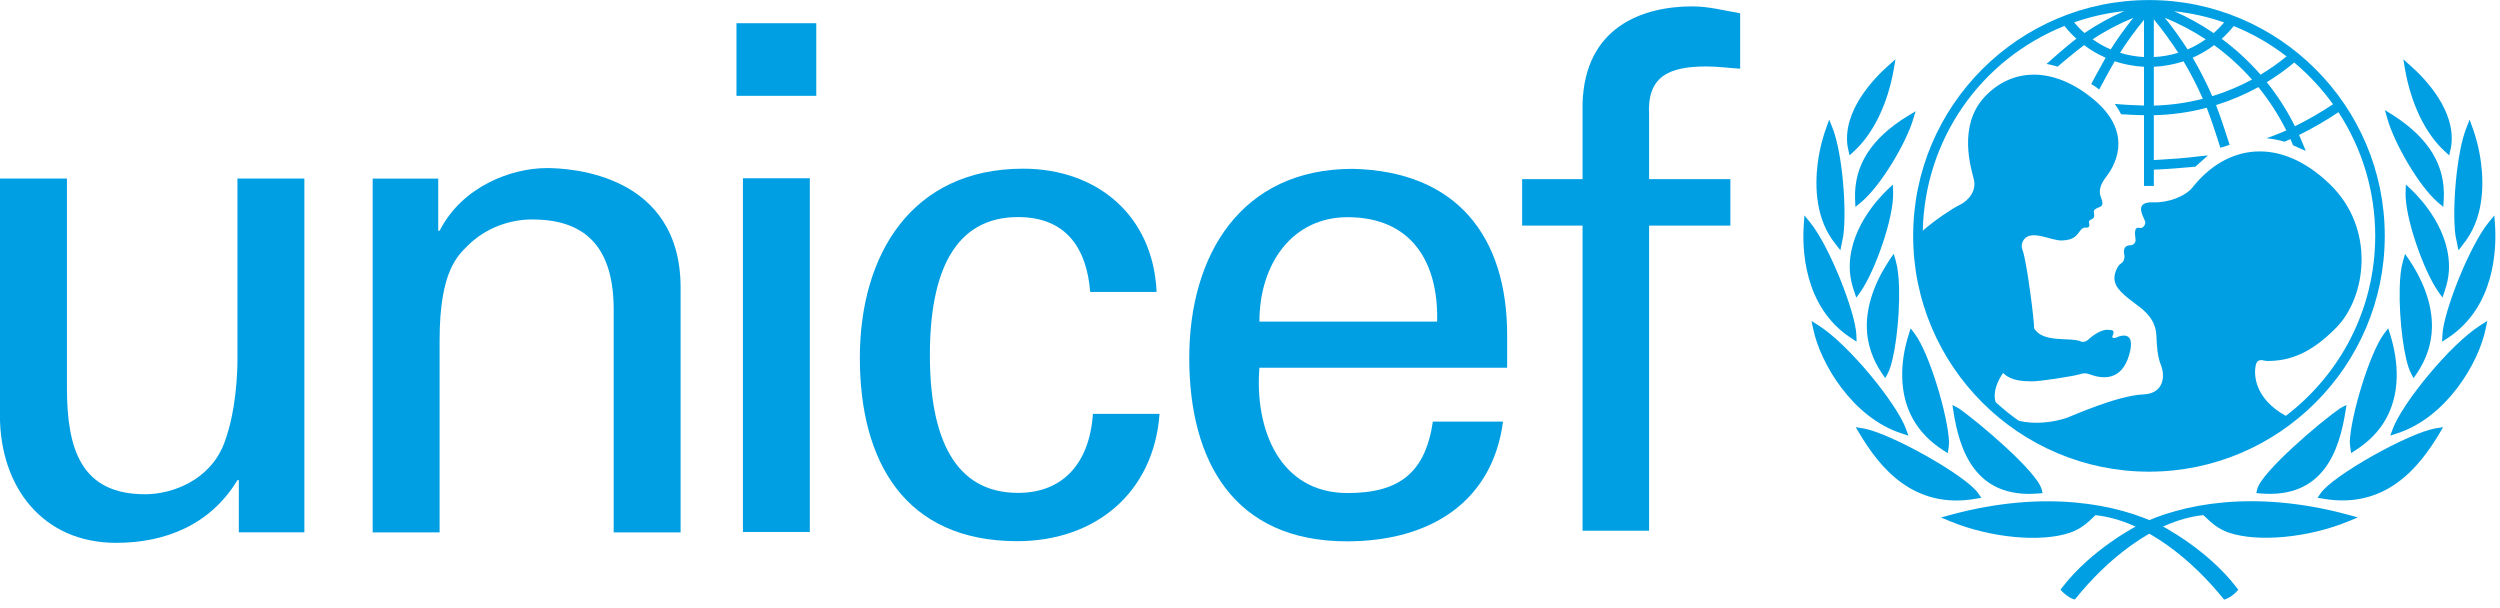 <?xml version="1.0" encoding="UTF-8" standalone="no"?>
<!DOCTYPE svg PUBLIC "-//W3C//DTD SVG 1.1//EN" "http://www.w3.org/Graphics/SVG/1.1/DTD/svg11.dtd">
<svg width="100%" height="100%" viewBox="0 0 255 62" version="1.1" xmlns="http://www.w3.org/2000/svg" xmlns:xlink="http://www.w3.org/1999/xlink" xml:space="preserve" xmlns:serif="http://www.serif.com/" style="fill-rule:evenodd;clip-rule:evenodd;stroke-linejoin:round;stroke-miterlimit:2;">
    <g transform="matrix(1,0,0,1,-3506.62,-2018.71)">
        <g transform="matrix(2,0,0,2,0,0)">
            <g transform="matrix(1,0,0,1,1862.91,1033.41)">
                <path d="M0,-24.052C-6.636,-24.052 -12.029,-18.659 -12.029,-12.027C-12.029,-5.395 -6.636,0 0,0C6.626,0 12.023,-5.395 12.023,-12.027C12.023,-18.659 6.626,-24.052 0,-24.052M9.384,-18.738C8.764,-18.323 8.113,-17.948 7.44,-17.616C7.047,-18.411 6.564,-19.164 6.006,-19.863C6.499,-20.165 6.97,-20.501 7.406,-20.867C8.153,-20.239 8.819,-19.524 9.384,-18.738M4.321,-22.726C5.281,-22.341 6.186,-21.819 7.015,-21.18C6.6,-20.839 6.154,-20.527 5.689,-20.245C5.099,-20.924 4.435,-21.539 3.707,-22.076C3.934,-22.278 4.132,-22.495 4.321,-22.726M5.253,-19.997C4.606,-19.649 3.927,-19.364 3.225,-19.15C2.933,-19.821 2.597,-20.48 2.227,-21.113C2.608,-21.281 2.98,-21.497 3.32,-21.753C4.027,-21.241 4.674,-20.649 5.253,-19.997M3.83,-22.909C3.665,-22.717 3.487,-22.535 3.299,-22.366C2.66,-22.802 1.986,-23.174 1.282,-23.483C2.157,-23.388 3.01,-23.198 3.83,-22.909M2.891,-22.051C2.599,-21.846 2.291,-21.67 1.967,-21.535C1.616,-22.085 1.227,-22.626 0.804,-23.151C1.533,-22.851 2.233,-22.483 2.891,-22.051M0.245,-23.069C0.687,-22.531 1.102,-21.962 1.491,-21.364C1.085,-21.241 0.666,-21.165 0.245,-21.146L0.245,-23.069ZM0.245,-20.649C0.763,-20.672 1.269,-20.768 1.762,-20.928C2.125,-20.317 2.455,-19.676 2.743,-19.017C1.929,-18.807 1.087,-18.691 0.245,-18.669L0.245,-20.649ZM-0.256,-23.045L-0.256,-21.146C-0.672,-21.167 -1.083,-21.241 -1.478,-21.364C-1.112,-21.942 -0.7,-22.504 -0.256,-23.045M-1.956,-21.535C-2.28,-21.673 -2.588,-21.848 -2.874,-22.051C-2.229,-22.481 -1.533,-22.846 -0.802,-23.145C-1.214,-22.631 -1.603,-22.094 -1.956,-21.535M-1.262,-23.49C-1.971,-23.178 -2.652,-22.804 -3.291,-22.37C-3.485,-22.539 -3.661,-22.724 -3.821,-22.914C-3.001,-23.201 -2.138,-23.397 -1.262,-23.49M6.977,-2.847C5.382,-3.722 5.348,-4.941 5.435,-5.387C5.516,-5.843 5.835,-5.645 6.029,-5.645C7.081,-5.645 8.187,-5.955 9.551,-7.347C11.086,-8.914 11.568,-12.404 9.21,-14.673C6.662,-17.121 3.955,-16.693 2.214,-14.492C1.851,-14.042 0.981,-13.708 0.224,-13.736C-0.89,-13.781 -0.19,-12.899 -0.19,-12.714C-0.19,-12.529 -0.359,-12.4 -0.457,-12.429C-0.837,-12.539 -0.685,-11.974 -0.685,-11.805C-0.685,-11.634 -0.842,-11.549 -0.922,-11.549C-1.396,-11.549 -1.269,-11.124 -1.252,-11.01C-1.241,-10.896 -1.281,-10.698 -1.436,-10.613C-1.588,-10.528 -1.764,-10.159 -1.764,-9.874C-1.764,-9.363 -1.296,-9.007 -0.516,-8.425C0.267,-7.844 0.364,-7.29 0.379,-6.89C0.391,-6.494 0.429,-5.854 0.609,-5.431C0.819,-4.921 0.789,-3.983 -0.288,-3.94C-1.607,-3.887 -3.952,-2.832 -4.151,-2.762C-4.896,-2.495 -5.873,-2.403 -6.643,-2.597C-7.059,-2.887 -7.45,-3.206 -7.825,-3.547C-7.979,-4.077 -7.713,-4.649 -7.442,-5.033C-7,-4.593 -6.349,-4.621 -5.981,-4.606C-5.613,-4.593 -3.807,-4.877 -3.553,-4.963C-3.297,-5.048 -3.183,-5.019 -3.026,-4.963C-2.341,-4.712 -1.394,-4.636 -1.013,-5.955C-0.63,-7.278 -1.537,-6.907 -1.649,-6.85C-1.764,-6.79 -1.92,-6.808 -1.861,-6.922C-1.694,-7.258 -1.948,-7.218 -2.089,-7.233C-2.459,-7.271 -2.946,-6.879 -3.098,-6.736C-3.255,-6.594 -3.411,-6.609 -3.466,-6.636C-3.959,-6.882 -5.414,-6.531 -5.866,-7.32C-5.826,-7.531 -6.234,-10.739 -6.448,-11.295C-6.492,-11.411 -6.539,-11.606 -6.393,-11.82C-6.019,-12.374 -5.001,-11.778 -4.449,-11.79C-3.785,-11.809 -3.676,-12.084 -3.496,-12.306C-3.32,-12.527 -3.193,-12.406 -3.098,-12.465C-2.98,-12.543 -3.092,-12.698 -3.052,-12.782C-3.005,-12.87 -2.957,-12.826 -2.844,-12.926C-2.728,-13.026 -2.857,-13.239 -2.8,-13.323C-2.637,-13.569 -2.193,-13.372 -2.462,-14.017C-2.607,-14.372 -2.402,-14.757 -2.204,-15.013C-1.88,-15.425 -0.643,-17.172 -2.827,-18.989C-4.919,-20.719 -7.03,-20.577 -8.396,-19.101C-9.758,-17.625 -9.074,-15.468 -8.933,-14.901C-8.789,-14.332 -9.201,-13.817 -9.675,-13.594C-10.043,-13.416 -10.896,-12.85 -11.538,-12.291C-11.435,-16.923 -8.622,-20.996 -4.314,-22.733C-4.13,-22.501 -3.927,-22.283 -3.703,-22.081C-4.181,-21.73 -5.228,-20.793 -5.228,-20.793C-5.228,-20.793 -5.088,-20.77 -4.955,-20.738C-4.862,-20.715 -4.665,-20.656 -4.665,-20.656C-4.665,-20.656 -3.741,-21.443 -3.31,-21.753C-2.971,-21.497 -2.607,-21.283 -2.214,-21.113C-2.419,-20.757 -2.95,-19.767 -2.95,-19.767C-2.95,-19.767 -2.825,-19.698 -2.718,-19.623C-2.612,-19.552 -2.542,-19.489 -2.542,-19.489C-2.542,-19.489 -1.969,-20.567 -1.749,-20.928C-1.267,-20.77 -0.765,-20.677 -0.256,-20.649L-0.256,-18.672C-0.543,-18.68 -1.265,-18.71 -1.561,-18.74L-1.745,-18.756L-1.643,-18.604C-1.563,-18.49 -1.506,-18.378 -1.448,-18.272L-1.425,-18.228L-1.377,-18.228C-1.165,-18.206 -0.501,-18.183 -0.256,-18.179L-0.256,-14.573L0.245,-14.573L0.245,-15.401C0.979,-15.432 1.59,-15.485 2.326,-15.55L2.358,-15.55L3.005,-16.127L2.654,-16.094C1.874,-15.992 1.191,-15.948 0.569,-15.912C0.569,-15.912 0.353,-15.9 0.245,-15.893L0.245,-18.179C1.148,-18.198 2.06,-18.324 2.944,-18.56C3.185,-17.961 3.64,-16.519 3.64,-16.519L4.111,-16.669C4.111,-16.669 3.659,-18.101 3.418,-18.695C4.168,-18.928 4.892,-19.237 5.579,-19.613C6.127,-18.932 6.607,-18.192 7.002,-17.403C6.647,-17.238 5.998,-17.007 5.998,-17.007C6.518,-16.952 6.911,-16.829 6.911,-16.829C6.911,-16.829 7.091,-16.908 7.212,-16.961C7.258,-16.858 7.345,-16.646 7.345,-16.646L7.994,-16.359L7.92,-16.54C7.92,-16.54 7.704,-17.052 7.654,-17.172C8.341,-17.509 9.011,-17.898 9.661,-18.333C10.887,-16.455 11.536,-14.278 11.536,-12.027C11.536,-8.283 9.749,-4.957 6.977,-2.847" style="fill:rgb(0,159,227);fill-rule:nonzero;"/>
            </g>
        </g>
        <g transform="matrix(2,0,0,2,0,0)">
            <g transform="matrix(1,0,0,1,1849.79,1017.11)">
                <path d="M0,-4.564L-0.188,-4.397C-0.89,-3.773 -2.504,-2.126 -2.257,-0.315C-2.257,-0.313 -2.231,-0.188 -2.231,-0.188C-2.231,-0.186 -2.155,0.169 -2.155,0.169L-1.929,-0.039C-0.939,-0.939 -0.201,-2.468 0.104,-4.234L0.188,-4.733L0,-4.564Z" style="fill:rgb(0,159,227);fill-rule:nonzero;"/>
            </g>
        </g>
        <g transform="matrix(2,0,0,2,0,0)">
            <g transform="matrix(1,0,0,1,1846.52,1021.9)">
                <path d="M0,-6.225L-0.078,-6.007C-0.19,-5.704 -0.394,-5.071 -0.506,-4.227C-0.656,-3.034 -0.624,-1.348 0.414,-0.083C0.412,-0.085 0.531,0.067 0.531,0.067L0.649,0.218L0.802,-0.547C0.975,-1.903 0.751,-4.743 0.251,-6.013L0.08,-6.443L0,-6.225Z" style="fill:rgb(0,159,227);fill-rule:nonzero;"/>
            </g>
        </g>
        <g transform="matrix(2,0,0,2,0,0)">
            <g transform="matrix(1,0,0,1,1845.32,1026.56)">
                <path d="M0,-5.998L-0.015,-5.773C-0.104,-4.556 -0.04,-1.559 2.39,0.033L2.677,0.22L2.665,-0.121C2.624,-1.259 1.296,-4.657 0.296,-5.875L0.015,-6.218L0,-5.998Z" style="fill:rgb(0,159,227);fill-rule:nonzero;"/>
            </g>
        </g>
        <g transform="matrix(2,0,0,2,0,0)">
            <g transform="matrix(1,0,0,1,1845.74,1031.37)">
                <path d="M0,-5.438L0.044,-5.235C0.4,-3.509 2.034,-0.72 4.557,0.092L4.9,0.205L4.777,-0.138C4.306,-1.424 1.876,-4.431 0.311,-5.421L-0.04,-5.643L0,-5.438Z" style="fill:rgb(0,159,227);fill-rule:nonzero;"/>
            </g>
        </g>
        <g transform="matrix(2,0,0,2,0,0)">
            <g transform="matrix(1,0,0,1,1850.81,1019.79)">
                <path d="M0,-4.643L-0.199,-4.525C-2.077,-3.374 -2.957,-1.987 -2.891,-0.274C-2.891,-0.272 -2.874,0.12 -2.874,0.12L-2.597,-0.109C-1.582,-0.951 -0.313,-3.101 0.063,-4.322L0.197,-4.763L0,-4.643Z" style="fill:rgb(0,159,227);fill-rule:nonzero;"/>
            </g>
        </g>
        <g transform="matrix(2,0,0,2,0,0)">
            <g transform="matrix(1,0,0,1,1849.7,1024.4)">
                <path d="M0,-5.495L-0.142,-5.361C-0.622,-4.902 -2.18,-3.244 -2.045,-1.195C-2.024,-0.885 -1.952,-0.544 -1.829,-0.19L-1.719,0.135L-1.516,-0.146C-0.772,-1.193 0.209,-3.955 0.159,-5.241L0.144,-5.63L0,-5.495Z" style="fill:rgb(0,159,227);fill-rule:nonzero;"/>
            </g>
        </g>
        <g transform="matrix(2,0,0,2,0,0)">
            <g transform="matrix(1,0,0,1,1849.78,1028.48)">
                <path d="M0,-6.023L-0.102,-5.869C-0.886,-4.704 -1.286,-3.506 -1.262,-2.405C-1.239,-1.588 -0.981,-0.808 -0.491,-0.083L-0.323,0.159L-0.186,-0.097C0.152,-0.734 0.423,-2.802 0.383,-4.439C0.368,-5.017 0.311,-5.493 0.214,-5.82L0.112,-6.182L0,-6.023Z" style="fill:rgb(0,159,227);fill-rule:nonzero;"/>
            </g>
        </g>
        <g transform="matrix(2,0,0,2,0,0)">
            <g transform="matrix(1,0,0,1,1850.7,1032.3)">
                <path d="M0,-6.035L-0.049,-5.872C-0.288,-5.113 -0.398,-4.375 -0.376,-3.673C-0.332,-2.085 0.372,-0.841 1.719,0.022L1.946,0.165L1.994,-0.141C1.994,-0.145 2.011,-0.387 2.011,-0.387C1.975,-1.677 1.013,-4.933 0.26,-5.925L0.053,-6.2L0,-6.035Z" style="fill:rgb(0,159,227);fill-rule:nonzero;"/>
            </g>
        </g>
        <g transform="matrix(2,0,0,2,0,0)">
            <g transform="matrix(1,0,0,1,1848.05,1035.19)">
                <path d="M-0.097,-4.048L0.097,-3.722C1.11,-2.024 2.827,0.163 6.038,-0.4L6.309,-0.445L6.154,-0.67C5.556,-1.563 1.656,-3.762 0.279,-3.987L-0.097,-4.048Z" style="fill:rgb(0,159,227);fill-rule:nonzero;"/>
            </g>
        </g>
        <g transform="matrix(2,0,0,2,0,0)">
            <g transform="matrix(1,0,0,1,1852.8,1038.62)">
                <path d="M0,-3.01L-0.503,-2.872L-0.019,-2.674C2.026,-1.836 4.581,-1.593 6.065,-2.092C6.624,-2.282 6.964,-2.587 7.379,-2.991C9.988,-2.72 12.435,-0.546 13.867,1.228L13.941,1.315L14.051,1.277C14.212,1.223 14.461,1.036 14.561,0.924L14.662,0.811L14.573,0.695C13.086,-1.252 10.756,-2.456 10.652,-2.504C8.554,-3.531 4.858,-4.325 0,-3.01" style="fill:rgb(0,159,227);fill-rule:nonzero;"/>
            </g>
        </g>
        <g transform="matrix(2,0,0,2,0,0)">
            <g transform="matrix(1,0,0,1,1852.91,1034.63)">
                <path d="M0,-4.45L0.027,-4.274C0.33,-2.354 1.115,0.171 4.365,-0.108L4.572,-0.125L4.521,-0.328C4.299,-1.201 1.322,-3.743 0.281,-4.458L-0.025,-4.621L0,-4.45Z" style="fill:rgb(0,159,227);fill-rule:nonzero;"/>
            </g>
        </g>
        <g transform="matrix(2,0,0,2,0,0)">
            <g transform="matrix(1,0,0,1,1875.88,1017.28)">
                <path d="M0,-4.902L0.084,-4.405C0.389,-2.639 1.125,-1.108 2.113,-0.207L2.339,0C2.339,0 2.419,-0.355 2.419,-0.357C2.419,-0.357 2.443,-0.482 2.443,-0.484C2.692,-2.295 1.081,-3.942 0.376,-4.565L0.186,-4.732L0,-4.902Z" style="fill:rgb(0,159,227);fill-rule:nonzero;"/>
            </g>
        </g>
        <g transform="matrix(2,0,0,2,0,0)">
            <g transform="matrix(1,0,0,1,1879.26,1022.12)">
                <path d="M0,-6.661L-0.169,-6.23C-0.67,-4.961 -0.897,-2.121 -0.723,-0.765L-0.569,0L-0.448,-0.15C-0.448,-0.15 -0.336,-0.305 -0.336,-0.302C0.7,-1.564 0.736,-3.252 0.584,-4.445C0.476,-5.289 0.269,-5.924 0.159,-6.225L0.08,-6.443L0,-6.661Z" style="fill:rgb(0,159,227);fill-rule:nonzero;"/>
            </g>
        </g>
        <g transform="matrix(2,0,0,2,0,0)">
            <g transform="matrix(1,0,0,1,1880.52,1026.78)">
                <path d="M0,-6.436L-0.283,-6.093C-1.277,-4.875 -2.607,-1.477 -2.646,-0.341L-2.665,0L-2.375,-0.187C0.055,-1.78 0.118,-4.776 0.034,-5.995L0.017,-6.216L0,-6.436Z" style="fill:rgb(0,159,227);fill-rule:nonzero;"/>
            </g>
        </g>
        <g transform="matrix(2,0,0,2,0,0)">
            <g transform="matrix(1,0,0,1,1880.16,1031.57)">
                <path d="M0,-5.848L-0.349,-5.626C-1.914,-4.636 -4.344,-1.631 -4.818,-0.343L-4.947,0L-4.598,-0.113C-2.075,-0.925 -0.434,-3.714 -0.083,-5.44L-0.04,-5.643L0,-5.848Z" style="fill:rgb(0,159,227);fill-rule:nonzero;"/>
            </g>
        </g>
        <g transform="matrix(2,0,0,2,0,0)">
            <g transform="matrix(1,0,0,1,1874.94,1019.91)">
                <path d="M0,-4.942L0.127,-4.496C0.478,-3.265 1.707,-1.093 2.705,-0.232L2.978,0L3.001,-0.391C3.1,-2.102 2.25,-3.51 0.398,-4.692L0.197,-4.817L0,-4.942Z" style="fill:rgb(0,159,227);fill-rule:nonzero;"/>
            </g>
        </g>
        <g transform="matrix(2,0,0,2,0,0)">
            <g transform="matrix(1,0,0,1,1876.01,1024.53)">
                <path d="M0,-5.765L-0.015,-5.375C-0.063,-4.09 0.918,-1.326 1.667,-0.279L1.867,0L1.977,-0.326C2.098,-0.679 2.172,-1.017 2.191,-1.33C2.324,-3.379 0.766,-5.037 0.288,-5.494L0.144,-5.629L0,-5.765Z" style="fill:rgb(0,159,227);fill-rule:nonzero;"/>
            </g>
        </g>
        <g transform="matrix(2,0,0,2,0,0)">
            <g transform="matrix(1,0,0,1,1875.97,1028.64)">
                <path d="M0,-6.34L-0.106,-5.979C-0.203,-5.651 -0.262,-5.175 -0.275,-4.598C-0.315,-2.961 -0.047,-0.895 0.298,-0.256L0.431,0L0.598,-0.241C1.089,-0.966 1.349,-1.749 1.368,-2.563C1.396,-3.665 0.994,-4.861 0.209,-6.028L0.104,-6.182L0,-6.34Z" style="fill:rgb(0,159,227);fill-rule:nonzero;"/>
            </g>
        </g>
        <g transform="matrix(2,0,0,2,0,0)">
            <g transform="matrix(1,0,0,1,1875.11,1032.46)">
                <path d="M0,-6.365L-0.209,-6.091C-0.958,-5.098 -1.925,-1.842 -1.962,-0.552C-1.962,-0.552 -1.939,-0.31 -1.939,-0.306L-1.893,0L-1.664,-0.145C-0.319,-1.007 0.385,-2.25 0.431,-3.838C0.448,-4.54 0.336,-5.278 0.102,-6.04L0.049,-6.2L0,-6.365Z" style="fill:rgb(0,159,227);fill-rule:nonzero;"/>
            </g>
        </g>
        <g transform="matrix(2,0,0,2,0,0)">
            <g transform="matrix(1,0,0,1,1877.91,1035.35)">
                <path d="M0,-4.211L-0.376,-4.149C-1.753,-3.926 -5.653,-1.726 -6.251,-0.834L-6.404,-0.607L-6.135,-0.563C-2.923,0 -1.208,-2.188 -0.192,-3.885L-0.099,-4.048L0,-4.211Z" style="fill:rgb(0,159,227);fill-rule:nonzero;"/>
            </g>
        </g>
        <g transform="matrix(2,0,0,2,0,0)">
            <g transform="matrix(1,0,0,1,1862.41,1038.11)">
                <path d="M0,-1.998C-0.104,-1.95 -2.436,-0.746 -3.923,1.201L-4.014,1.317L-3.91,1.43C-3.809,1.542 -3.559,1.73 -3.403,1.783L-3.289,1.821L-3.21,1.734C-1.787,-0.04 0.66,-2.214 3.272,-2.485C3.686,-2.081 4.022,-1.776 4.583,-1.586C6.07,-1.087 8.628,-1.33 10.671,-2.168L11.154,-2.366L10.65,-2.504C5.795,-3.819 2.096,-3.024 0,-1.998" style="fill:rgb(0,159,227);fill-rule:nonzero;"/>
            </g>
        </g>
        <g transform="matrix(2,0,0,2,0,0)">
            <g transform="matrix(1,0,0,1,1872.98,1034.8)">
                <path d="M0,-4.795L-0.311,-4.632C-1.349,-3.915 -4.329,-1.375 -4.551,-0.502L-4.598,-0.299L-4.393,-0.279C-1.144,0 -0.362,-2.525 -0.053,-4.448L-0.025,-4.623L0,-4.795Z" style="fill:rgb(0,159,227);fill-rule:nonzero;"/>
            </g>
        </g>
        <g transform="matrix(2,0,0,2,0,0)">
            <g transform="matrix(1,0,0,1,0,967.024)">
                <path d="M1790.87,43.515L1794.94,43.515L1794.94,47.218L1790.87,47.218L1790.87,43.515ZM1791.2,51.422L1794.61,51.422L1794.61,69.461L1791.2,69.461L1791.2,51.422Z" style="fill:rgb(0,159,227);fill-rule:nonzero;"/>
            </g>
        </g>
        <g transform="matrix(2,0,0,2,0,0)">
            <g transform="matrix(1,0,0,1,1765.42,1037.04)">
                <path d="M0,-18.581L3.413,-18.581L3.413,-0.537L0.07,-0.537L0.07,-3.198L0,-3.198C-1.368,-0.933 -3.667,0 -6.182,0C-9.957,0 -12.114,-2.874 -12.114,-6.503L-12.114,-18.581L-8.696,-18.581L-8.696,-7.905C-8.696,-4.78 -7.977,-2.478 -4.708,-2.478C-3.31,-2.478 -1.402,-3.198 -0.681,-5.067C-0.036,-6.755 0,-8.878 0,-9.308L0,-18.581Z" style="fill:rgb(0,159,227);fill-rule:nonzero;"/>
            </g>
        </g>
        <g transform="matrix(2,0,0,2,0,0)">
            <g transform="matrix(1,0,0,1,1775.66,1033.31)">
                <path d="M0,-12.186L0.07,-12.186C1.22,-14.451 3.735,-15.383 5.532,-15.383C6.791,-15.383 12.361,-15.062 12.361,-9.276L12.361,3.197L8.948,3.197L8.948,-8.162C8.948,-11.143 7.689,-12.761 4.813,-12.761C4.813,-12.761 2.946,-12.867 1.51,-11.431C1.007,-10.93 0.07,-10.139 0.07,-6.618L0.07,3.197L-3.344,3.197L-3.344,-14.846L0,-14.846L0,-12.186Z" style="fill:rgb(0,159,227);fill-rule:nonzero;"/>
            </g>
        </g>
        <g transform="matrix(2,0,0,2,0,0)">
            <g transform="matrix(1,0,0,1,1808.91,1030.67)">
                <path d="M0,-6.427C-0.18,-8.679 -1.248,-10.244 -3.678,-10.244C-6.924,-10.244 -8.176,-7.429 -8.176,-3.208C-8.176,1.003 -6.924,3.822 -3.678,3.822C-1.432,3.822 -0.038,2.362 0.139,-0.209L3.536,-0.209C3.246,3.822 0.251,6.285 -3.716,6.285C-9.462,6.285 -11.748,2.219 -11.748,-3.069C-11.748,-8.323 -9.106,-12.712 -3.424,-12.712C0.362,-12.712 3.214,-10.318 3.386,-6.427L0,-6.427Z" style="fill:rgb(0,159,227);fill-rule:nonzero;"/>
            </g>
        </g>
        <g transform="matrix(2,0,0,2,0,0)">
            <g transform="matrix(1,0,0,1,1817.54,1026.82)">
                <path d="M0,1.289C-0.251,4.43 1.034,7.68 4.494,7.68C7.135,7.68 8.461,6.648 8.846,4.036L12.425,4.036C11.885,8.111 8.74,10.143 4.46,10.143C-1.29,10.143 -3.578,6.077 -3.578,0.79C-3.578,-4.468 -0.93,-8.854 4.748,-8.854C10.103,-8.739 12.634,-5.356 12.634,-0.388L12.634,1.289L0,1.289ZM9.064,-1.065C9.138,-4.064 7.781,-6.388 4.494,-6.388C1.671,-6.388 0,-4 0,-1.065L9.064,-1.065Z" style="fill:rgb(0,159,227);fill-rule:nonzero;"/>
            </g>
        </g>
        <g transform="matrix(2,0,0,2,0,0)">
            <g transform="matrix(1,0,0,1,1834.02,1009.68)">
                <path d="M0,26.744L0,11.179L-3.081,11.179L-3.081,8.812L0,8.812L0,4.962C0.112,1.032 3.073,0 5.611,0C6.429,0 7.218,0.212 8.038,0.353L8.038,3.177C7.465,3.144 6.896,3.064 6.323,3.064C4.399,3.064 3.286,3.57 3.394,5.53L3.394,8.812L7.539,8.812L7.539,11.179L3.394,11.179L3.394,26.744L0,26.744Z" style="fill:rgb(0,159,227);fill-rule:nonzero;"/>
            </g>
        </g>
    </g>
</svg>
